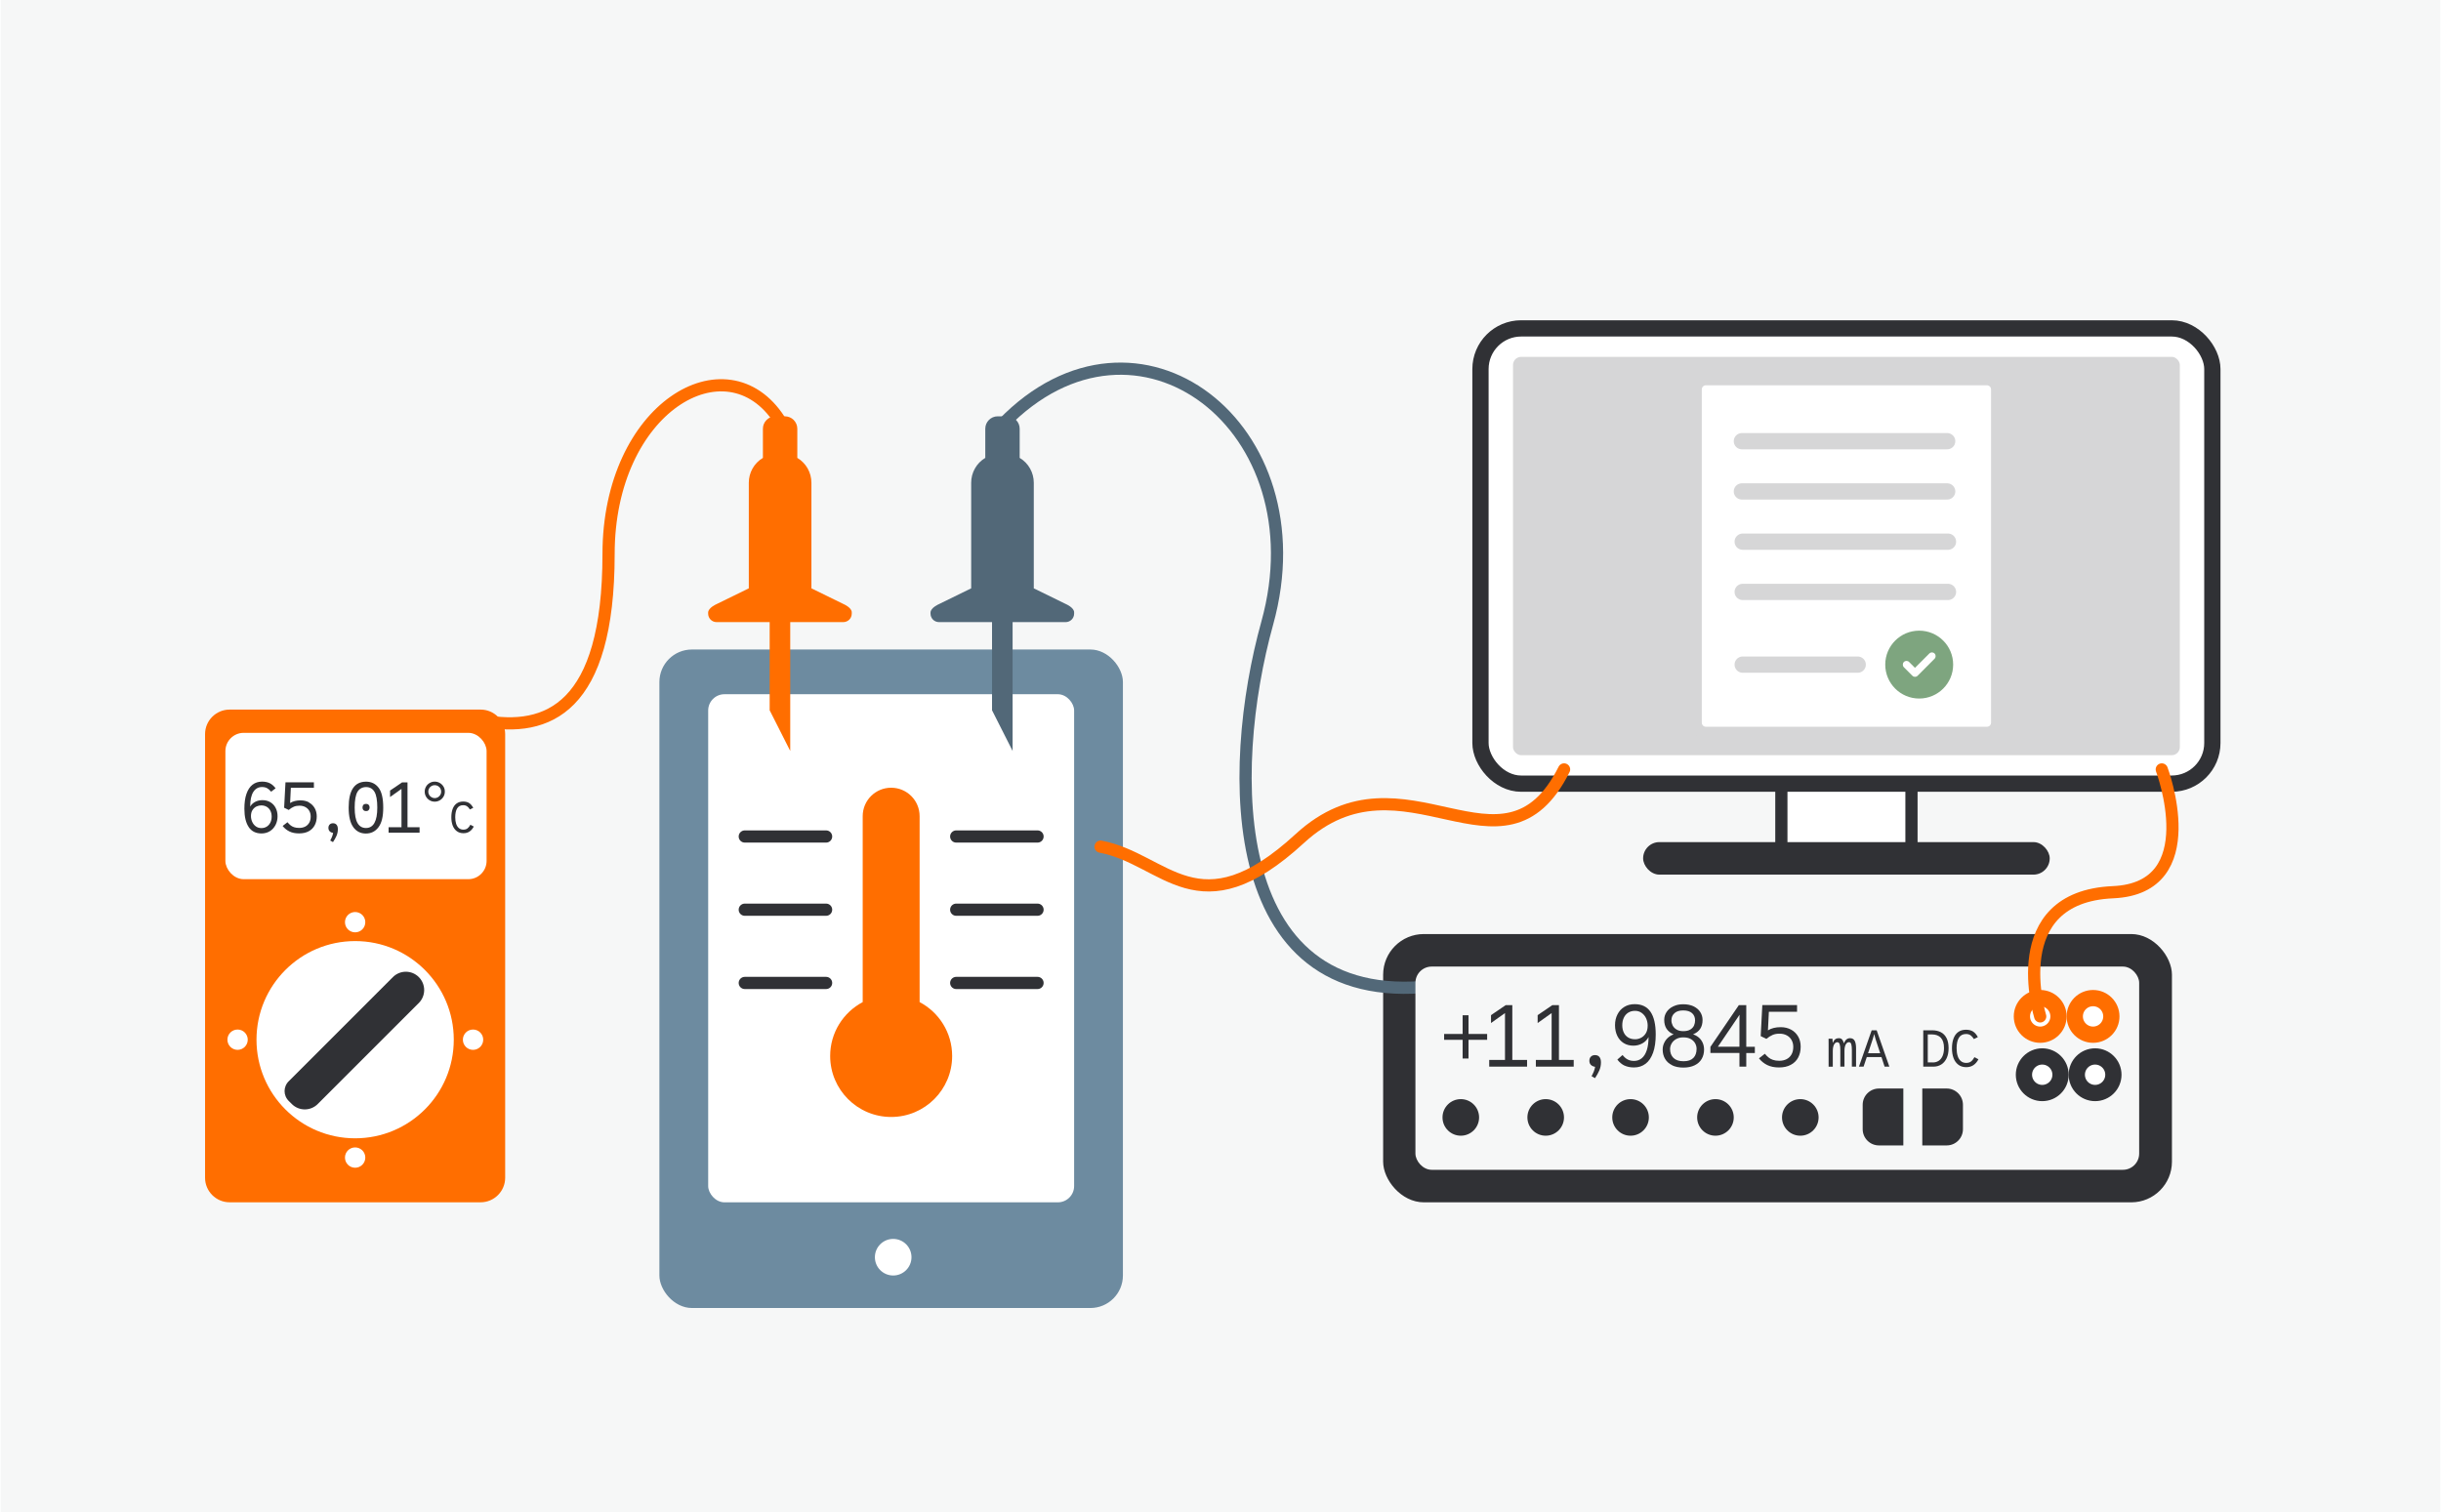 <?xml version="1.0" encoding="UTF-8" standalone="no"?>
<svg xmlns="http://www.w3.org/2000/svg" height="1388" id="uuid-ed913bcc-c764-4d78-b00f-9ccaa294fa2f" viewBox="0 0 600 372" width="2240">
  <defs>
    <style>.uuid-bbee5fc5-2f72-4c0d-a254-87de8c3101d8,.uuid-88267ac6-288e-41d1-94ca-0732deb47b8e,.uuid-e31ce9c6-bee3-4dd8-98b3-8fc068ddf3af,.uuid-7f3da5ba-6cfe-4974-b6ba-73a7def9eb5f,.uuid-6d51f6d0-409e-4491-99aa-bb42b676e1d9{fill:#fff;}.uuid-1c06fb1f-e7e4-466b-8afb-b053a8d14ce6{stroke:#d6d6d7;}.uuid-1c06fb1f-e7e4-466b-8afb-b053a8d14ce6,.uuid-5a1e2eff-f5f3-45e7-8ed1-146278d4ec52,.uuid-88267ac6-288e-41d1-94ca-0732deb47b8e,.uuid-e31ce9c6-bee3-4dd8-98b3-8fc068ddf3af,.uuid-01ad264f-1e11-4bb9-bae0-2a89e70ed62d,.uuid-d4ba25f3-c93a-46d9-abf6-6a97f8b50250,.uuid-7f3da5ba-6cfe-4974-b6ba-73a7def9eb5f,.uuid-6d51f6d0-409e-4491-99aa-bb42b676e1d9{stroke-miterlimit:10;}.uuid-1c06fb1f-e7e4-466b-8afb-b053a8d14ce6,.uuid-5a1e2eff-f5f3-45e7-8ed1-146278d4ec52,.uuid-01ad264f-1e11-4bb9-bae0-2a89e70ed62d,.uuid-d4ba25f3-c93a-46d9-abf6-6a97f8b50250{fill:none;stroke-linecap:round;}.uuid-1c06fb1f-e7e4-466b-8afb-b053a8d14ce6,.uuid-88267ac6-288e-41d1-94ca-0732deb47b8e,.uuid-6d51f6d0-409e-4491-99aa-bb42b676e1d9{stroke-width:4px;}.uuid-5a1e2eff-f5f3-45e7-8ed1-146278d4ec52{stroke:#526878;}.uuid-5a1e2eff-f5f3-45e7-8ed1-146278d4ec52,.uuid-e31ce9c6-bee3-4dd8-98b3-8fc068ddf3af,.uuid-01ad264f-1e11-4bb9-bae0-2a89e70ed62d,.uuid-d4ba25f3-c93a-46d9-abf6-6a97f8b50250{stroke-width:3px;}.uuid-98a9e716-a097-4a10-8373-c09ee9887f08{fill:#f6f7f7;}.uuid-88267ac6-288e-41d1-94ca-0732deb47b8e,.uuid-e31ce9c6-bee3-4dd8-98b3-8fc068ddf3af,.uuid-d4ba25f3-c93a-46d9-abf6-6a97f8b50250{stroke:#303135;}.uuid-a5bed446-c078-408c-bbc6-c035c4219455{fill:#d6d6d7;}.uuid-a27d8eb8-1381-481d-ac3a-4447aa954ca2{fill:#7ea57f;}.uuid-b16a449d-2dc1-4579-929e-2fb928c5ba05{fill:#303135;}.uuid-01ad264f-1e11-4bb9-bae0-2a89e70ed62d,.uuid-6d51f6d0-409e-4491-99aa-bb42b676e1d9{stroke:#ff6e00;}.uuid-7f3da5ba-6cfe-4974-b6ba-73a7def9eb5f{stroke:#fff;}.uuid-8ea953da-7bad-41e7-a514-cabf1dcc9f51{fill:#6d8ba0;}.uuid-d32285ea-b61e-41c5-99de-bcb74e452855{fill:#526878;}.uuid-cb983ec1-02bf-4089-af02-4b358d1aa7f9{fill:#ff6e00;}</style>
  </defs>
  <g id="uuid-835b829b-f700-4c67-8090-0578aeb1bf5d">
    <rect class="uuid-98a9e716-a097-4a10-8373-c09ee9887f08" height="372" width="600"/>
    <rect class="uuid-b16a449d-2dc1-4579-929e-2fb928c5ba05" height="66" rx="10" ry="10" width="194" x="340" y="229.79"/>
    <path class="uuid-5a1e2eff-f5f3-45e7-8ed1-146278d4ec52" d="M246.5,104.29c33-34,78.38,.82,65,49-10,36-11,97,43,89"/>
    <rect class="uuid-e31ce9c6-bee3-4dd8-98b3-8fc068ddf3af" height="21.5" width="32" x="437.94" y="191.29"/>
    <rect class="uuid-b16a449d-2dc1-4579-929e-2fb928c5ba05" height="8" rx="4" ry="4" width="100" x="403.94" y="207.17"/>
    <rect class="uuid-88267ac6-288e-41d1-94ca-0732deb47b8e" height="112" rx="10" ry="10" width="180" x="363.94" y="80.79"/>
    <rect class="uuid-a5bed446-c078-408c-bbc6-c035c4219455" height="98" rx="2" ry="2" width="164" x="371.94" y="87.79"/>
    <g>
      <g>
        <rect class="uuid-bbee5fc5-2f72-4c0d-a254-87de8c3101d8" height="87" rx="2.5" ry="2.5" width="74.14" x="416.87" y="93.29"/>
        <path class="uuid-a5bed446-c078-408c-bbc6-c035c4219455" d="M488.51,94.79c.55,0,1,.45,1,1v82c0,.55-.45,1-1,1h-69.14c-.55,0-1-.45-1-1V95.79c0-.55,.45-1,1-1h69.14m0-3h-69.14c-2.21,0-4,1.79-4,4v82c0,2.21,1.79,4,4,4h69.14c2.21,0,4-1.79,4-4V95.79c0-2.21-1.79-4-4-4h0Z"/>
      </g>
      <line class="uuid-1c06fb1f-e7e4-466b-8afb-b053a8d14ce6" x1="428.23" x2="478.72" y1="108.54" y2="108.54"/>
      <line class="uuid-1c06fb1f-e7e4-466b-8afb-b053a8d14ce6" x1="428.23" x2="478.72" y1="120.9" y2="120.9"/>
      <line class="uuid-1c06fb1f-e7e4-466b-8afb-b053a8d14ce6" x1="428.43" x2="478.92" y1="133.26" y2="133.26"/>
      <line class="uuid-1c06fb1f-e7e4-466b-8afb-b053a8d14ce6" x1="428.43" x2="456.72" y1="163.51" y2="163.51"/>
      <line class="uuid-1c06fb1f-e7e4-466b-8afb-b053a8d14ce6" x1="428.43" x2="478.92" y1="145.62" y2="145.62"/>
      <path class="uuid-a27d8eb8-1381-481d-ac3a-4447aa954ca2" d="M463.49,163.5c0-4.61,3.74-8.35,8.35-8.35s8.35,3.74,8.35,8.35-3.74,8.35-8.35,8.35-8.35-3.74-8.35-8.35Zm12.13-1.44c.35-.36,.35-.94,0-1.29-.36-.36-.94-.36-1.29,0l-3.53,3.53-1.44-1.44c-.36-.36-.94-.36-1.29,0-.35,.36-.35,.94,0,1.29l2.09,2.09c.36,.36,.94,.36,1.29,0l4.17-4.18Z"/>
    </g>
    <path class="uuid-01ad264f-1e11-4bb9-bae0-2a89e70ed62d" d="M118.5,177.29c16,3,31-3,31-41,0-36,29-53,42-33"/>
    <rect class="uuid-98a9e716-a097-4a10-8373-c09ee9887f08" height="50" rx="4" ry="4" width="178" x="347.94" y="237.79"/>
    <g>
      <path class="uuid-b16a449d-2dc1-4579-929e-2fb928c5ba05" d="M361,260.41h-1.45v-4.6h-4.55v-1.44h4.55v-4.6h1.45v4.6h4.58v1.44h-4.58v4.6Z"/>
      <path class="uuid-b16a449d-2dc1-4579-929e-2fb928c5ba05" d="M375.4,262.41h-9.31v-1.65h3.88v-11.53l-3.44,2.45v-1.94l3.61-2.46h1.63v13.48h3.63v1.65Z"/>
      <path class="uuid-b16a449d-2dc1-4579-929e-2fb928c5ba05" d="M386.87,262.41h-9.31v-1.65h3.88v-11.53l-3.44,2.45v-1.94l3.61-2.46h1.63v13.48h3.63v1.65Z"/>
      <path class="uuid-b16a449d-2dc1-4579-929e-2fb928c5ba05" d="M391.26,264.76c.19-.34,.37-.72,.54-1.13s.28-.8,.33-1.18c-.44-.06-.79-.23-1.04-.48-.25-.26-.37-.59-.37-1.01s.12-.74,.37-1c.25-.26,.59-.39,1.02-.39,.47,0,.83,.15,1.08,.46,.25,.31,.38,.75,.38,1.32,0,.71-.13,1.37-.4,1.99s-.62,1.25-1.06,1.9l-.85-.48Z"/>
      <path class="uuid-b16a449d-2dc1-4579-929e-2fb928c5ba05" d="M399.35,262.15c-.66-.32-1.24-.81-1.75-1.48l1.28-1.12c.42,.52,.84,.89,1.28,1.11,.44,.23,.96,.34,1.55,.34,.73,0,1.36-.22,1.9-.66,.53-.44,.94-1.09,1.23-1.97,.29-.88,.43-1.96,.44-3.25-.35,.67-.86,1.2-1.53,1.57s-1.4,.56-2.2,.56c-.9,0-1.7-.21-2.38-.63-.68-.42-1.21-1.02-1.58-1.78s-.56-1.64-.56-2.63,.2-1.87,.6-2.65c.4-.79,.96-1.41,1.69-1.85,.73-.45,1.58-.67,2.55-.67,1.73,0,3.02,.62,3.88,1.87,.86,1.25,1.29,3.11,1.29,5.57,0,1.77-.21,3.26-.64,4.47-.43,1.21-1.04,2.13-1.84,2.74-.8,.61-1.75,.92-2.86,.92-.9,0-1.68-.16-2.35-.47Zm4.04-6.82c.47-.23,.87-.59,1.19-1.09s.48-1.15,.48-1.93c0-.63-.13-1.22-.38-1.78-.25-.55-.62-1-1.09-1.34-.47-.34-1.02-.51-1.65-.51s-1.19,.15-1.67,.45-.83,.72-1.08,1.25c-.25,.53-.38,1.15-.38,1.84s.12,1.27,.37,1.79c.24,.52,.6,.93,1.07,1.22s1.05,.44,1.73,.44c.47,0,.94-.11,1.41-.34Z"/>
      <path class="uuid-b16a449d-2dc1-4579-929e-2fb928c5ba05" d="M411.08,262.06c-.77-.38-1.35-.89-1.74-1.56-.39-.66-.59-1.42-.59-2.27,0-.6,.12-1.16,.37-1.67,.24-.51,.57-.95,.97-1.3s.84-.61,1.31-.77v-.04c-1.51-.65-2.27-1.83-2.27-3.54,0-.7,.19-1.35,.57-1.93,.38-.59,.93-1.05,1.64-1.4,.71-.35,1.53-.52,2.47-.52s1.83,.17,2.55,.52c.72,.35,1.27,.82,1.64,1.41,.38,.59,.56,1.24,.56,1.95,0,1.71-.76,2.88-2.29,3.5v.04c.51,.17,.96,.42,1.37,.77,.41,.35,.72,.78,.95,1.29s.34,1.07,.34,1.68c0,.87-.2,1.63-.59,2.3-.39,.67-.97,1.19-1.73,1.56s-1.69,.56-2.77,.56-2-.19-2.77-.56Zm5.21-1.78c.53-.54,.8-1.29,.8-2.26,0-.47-.12-.91-.35-1.34-.23-.43-.59-.78-1.08-1.06-.49-.28-1.11-.41-1.85-.41-.68,0-1.26,.14-1.75,.42-.49,.28-.86,.64-1.11,1.08s-.38,.89-.38,1.36c0,.92,.28,1.66,.84,2.2,.56,.54,1.38,.81,2.47,.81s1.88-.27,2.41-.81Zm-.72-7.01c.43-.27,.73-.61,.9-1,.17-.4,.25-.81,.25-1.23,0-.75-.25-1.35-.74-1.79-.49-.44-1.22-.67-2.18-.67s-1.64,.22-2.14,.67c-.51,.45-.76,1.04-.76,1.79,0,.4,.1,.8,.29,1.21,.2,.41,.52,.75,.96,1.02,.44,.28,1,.41,1.67,.41,.73,0,1.31-.14,1.74-.41Z"/>
      <path class="uuid-b16a449d-2dc1-4579-929e-2fb928c5ba05" d="M429.31,262.41h-1.68v-3.36h-7.14v-1.5l6.99-10.27h1.83v10.25h2.11v1.53h-2.11v3.36Zm-1.68-4.89v-6.03c0-.79,0-1.4,.02-1.85l-.47,.71-.34,.5-3.8,5.61c-.33,.46-.57,.81-.72,1.05h5.32Z"/>
      <path class="uuid-b16a449d-2dc1-4579-929e-2fb928c5ba05" d="M440.36,253.32c.74,.41,1.31,.98,1.72,1.7,.41,.72,.61,1.55,.61,2.47,0,1.02-.21,1.92-.62,2.69-.41,.77-1.02,1.37-1.82,1.79-.8,.43-1.76,.64-2.89,.64s-2.09-.2-2.89-.59c-.79-.39-1.48-.94-2.04-1.65l1.45-1.13c.31,.37,.61,.67,.9,.91,.29,.24,.65,.44,1.08,.59s.95,.23,1.55,.23c.69,0,1.3-.13,1.82-.4,.52-.26,.92-.66,1.21-1.17s.43-1.14,.43-1.87c0-.61-.14-1.16-.41-1.65-.27-.49-.66-.88-1.18-1.16-.51-.28-1.11-.42-1.79-.42-.64,0-1.21,.1-1.7,.31s-1,.53-1.54,.97l-1.39-.68,.4-7.64h8.54v1.65h-6.93l-.23,4.58c.84-.53,1.88-.79,3.13-.79,.98,0,1.84,.21,2.58,.62Z"/>
      <path class="uuid-b16a449d-2dc1-4579-929e-2fb928c5ba05" d="M449.56,257.01c0-.81,0-1.3-.01-1.47h.95s.02,.19,.04,.44c.02,.25,.03,.43,.03,.56h.03c.16-.4,.36-.69,.6-.87,.24-.18,.52-.26,.85-.26,.36,0,.63,.1,.81,.3,.19,.2,.33,.5,.44,.91h.04c.33-.81,.82-1.21,1.49-1.21,.54,0,.93,.22,1.15,.65,.22,.43,.33,1.04,.33,1.83v4.51h-1.03v-4.09c0-.63-.05-1.11-.15-1.43-.1-.33-.29-.49-.57-.49-.22,0-.42,.09-.59,.27s-.29,.43-.38,.75c-.09,.32-.13,.69-.13,1.1v3.9h-1.02v-4.09c0-.63-.05-1.11-.16-1.43-.1-.33-.3-.49-.59-.49-.22,0-.42,.09-.59,.27s-.29,.43-.38,.75c-.09,.32-.13,.68-.13,1.09v3.91h-1.03v-5.4Z"/>
      <path class="uuid-b16a449d-2dc1-4579-929e-2fb928c5ba05" d="M464.49,262.41h-1.16l-.77-2.36h-3.61l-.79,2.36h-1.14l3.13-8.94h1.23l3.12,8.94Zm-5.23-3.3h2.99l-1.11-3.37c-.11-.32-.22-.71-.32-1.16l-.06-.2c-.02,.08-.06,.27-.14,.56s-.15,.56-.24,.8l-1.12,3.37Z"/>
      <path class="uuid-b16a449d-2dc1-4579-929e-2fb928c5ba05" d="M472.84,262.41v-8.94h2.21c.81,0,1.52,.16,2.12,.47,.6,.31,1.07,.8,1.4,1.45,.33,.65,.5,1.47,.5,2.46s-.16,1.8-.48,2.48-.76,1.2-1.32,1.55c-.56,.35-1.2,.53-1.92,.53h-2.51Zm2.34-1.03c.55,0,1.03-.13,1.44-.4,.42-.27,.74-.67,.97-1.2s.35-1.18,.35-1.94c0-1.15-.26-1.99-.78-2.54-.52-.54-1.25-.82-2.18-.82h-1.03v6.89h1.23Z"/>
      <path class="uuid-b16a449d-2dc1-4579-929e-2fb928c5ba05" d="M481.47,261.94c-.52-.39-.92-.94-1.18-1.63-.26-.7-.39-1.5-.39-2.42s.13-1.75,.39-2.43c.26-.68,.64-1.21,1.16-1.58,.51-.37,1.15-.55,1.9-.55,.7,0,1.28,.15,1.74,.44,.46,.3,.85,.75,1.18,1.38l-.98,.47c-.23-.39-.5-.69-.8-.91-.3-.22-.68-.33-1.12-.33-.8,0-1.39,.31-1.77,.92-.38,.62-.56,1.48-.56,2.59,0,.72,.09,1.35,.26,1.89,.17,.54,.43,.96,.79,1.26,.35,.3,.79,.45,1.32,.45,.49,0,.88-.12,1.19-.36s.58-.59,.83-1.05l.98,.52c-.33,.63-.74,1.11-1.23,1.44-.49,.33-1.08,.5-1.77,.5-.76,0-1.4-.2-1.93-.59Z"/>
    </g>
    <circle class="uuid-b16a449d-2dc1-4579-929e-2fb928c5ba05" cx="359.1" cy="274.9" r="4.5"/>
    <circle class="uuid-b16a449d-2dc1-4579-929e-2fb928c5ba05" cx="379.98" cy="274.9" r="4.5"/>
    <circle class="uuid-b16a449d-2dc1-4579-929e-2fb928c5ba05" cx="400.85" cy="274.9" r="4.5"/>
    <circle class="uuid-b16a449d-2dc1-4579-929e-2fb928c5ba05" cx="421.73" cy="274.9" r="4.5"/>
    <circle class="uuid-b16a449d-2dc1-4579-929e-2fb928c5ba05" cx="442.6" cy="274.9" r="4.5"/>
    <circle class="uuid-6d51f6d0-409e-4491-99aa-bb42b676e1d9" cx="501.6" cy="250.05" r="4.5"/>
    <circle class="uuid-6d51f6d0-409e-4491-99aa-bb42b676e1d9" cx="514.6" cy="250.05" r="4.5"/>
    <circle class="uuid-88267ac6-288e-41d1-94ca-0732deb47b8e" cx="502.1" cy="264.4" r="4.5"/>
    <circle class="uuid-88267ac6-288e-41d1-94ca-0732deb47b8e" cx="515.1" cy="264.4" r="4.5"/>
    <path class="uuid-b16a449d-2dc1-4579-929e-2fb928c5ba05" d="M461.94,267.79h6v14h-6c-2.21,0-4-1.79-4-4v-6c0-2.21,1.79-4,4-4Z"/>
    <path class="uuid-b16a449d-2dc1-4579-929e-2fb928c5ba05" d="M472.6,267.79h6c2.21,0,4,1.79,4,4v6c0,2.21-1.79,4-4,4h-6v-14h0Z"/>
    <path class="uuid-01ad264f-1e11-4bb9-bae0-2a89e70ed62d" d="M531.5,189.29s11,29.21-12,30.21c-27.05,1.18-17.9,30.55-17.9,30.55"/>
    <path class="uuid-cb983ec1-02bf-4089-af02-4b358d1aa7f9" d="M56.29,174.57h61.75c3.32,0,6.03,2.71,6.03,6.03v109.15c0,3.32-2.71,6.03-6.03,6.03H56.29c-3.32,0-6.03-2.71-6.03-6.03v-109.15c0-3.32,2.71-6.03,6.03-6.03Z"/>
    <circle class="uuid-bbee5fc5-2f72-4c0d-a254-87de8c3101d8" cx="87.17" cy="255.78" r="24.26"/>
    <path class="uuid-b16a449d-2dc1-4579-929e-2fb928c5ba05" d="M70.91,265.93l25.55-25.55c1.76-1.76,4.61-1.76,6.37,0h0c1.76,1.76,1.76,4.61,0,6.37l-24.86,24.86c-1.76,1.76-4.61,1.76-6.37,0l-.69-.69c-1.46-1.38-1.46-3.61,0-4.99Z"/>
    <circle class="uuid-bbee5fc5-2f72-4c0d-a254-87de8c3101d8" cx="87.17" cy="226.87" r="2.5"/>
    <circle class="uuid-bbee5fc5-2f72-4c0d-a254-87de8c3101d8" cx="87.17" cy="284.78" r="2.5"/>
    <circle class="uuid-bbee5fc5-2f72-4c0d-a254-87de8c3101d8" cx="116.17" cy="255.78" r="2.5"/>
    <circle class="uuid-bbee5fc5-2f72-4c0d-a254-87de8c3101d8" cx="58.26" cy="255.78" r="2.5"/>
    <rect class="uuid-7f3da5ba-6cfe-4974-b6ba-73a7def9eb5f" height="35" rx="4" ry="4" width="63.24" x="55.76" y="180.79"/>
    <g>
      <path class="uuid-b16a449d-2dc1-4579-929e-2fb928c5ba05" d="M61,203.47c-.71-1.05-1.07-2.55-1.07-4.51,0-1.46,.17-2.69,.52-3.68s.84-1.74,1.49-2.24,1.43-.75,2.34-.75c.73,0,1.36,.13,1.89,.39s1.01,.68,1.44,1.25l-1.1,.84c-.33-.4-.67-.7-1.01-.88-.34-.18-.75-.27-1.24-.27-.91,0-1.63,.41-2.14,1.22s-.76,2.01-.76,3.59c.29-.5,.7-.89,1.24-1.17,.54-.28,1.13-.41,1.79-.41,.73,0,1.38,.17,1.94,.51s1,.81,1.3,1.41c.31,.6,.46,1.28,.46,2.04s-.16,1.48-.49,2.13c-.33,.64-.79,1.16-1.38,1.53s-1.29,.57-2.07,.57c-1.39,0-2.45-.52-3.16-1.57Zm4.45-.12c.38-.25,.67-.58,.88-1.01s.31-.91,.31-1.45-.1-.98-.3-1.4c-.2-.42-.5-.75-.89-.99-.39-.24-.85-.36-1.39-.36-.38,0-.75,.09-1.14,.26-.38,.18-.71,.46-.97,.85s-.4,.89-.4,1.5c0,.51,.1,.99,.31,1.45,.21,.45,.5,.82,.89,1.1s.84,.42,1.35,.42,.96-.12,1.34-.37Z"/>
      <path class="uuid-b16a449d-2dc1-4579-929e-2fb928c5ba05" d="M75.82,197.43c.61,.34,1.07,.8,1.41,1.39,.33,.59,.5,1.27,.5,2.02,0,.84-.17,1.57-.51,2.2s-.83,1.12-1.48,1.47c-.65,.35-1.44,.52-2.37,.52s-1.71-.16-2.36-.48-1.21-.77-1.67-1.35l1.19-.92c.25,.3,.5,.55,.73,.74,.24,.2,.53,.36,.88,.48s.77,.18,1.27,.18c.57,0,1.06-.11,1.49-.33,.42-.22,.75-.54,.99-.96s.35-.93,.35-1.53c0-.5-.11-.95-.33-1.35s-.54-.72-.96-.95-.91-.35-1.46-.35c-.53,0-.99,.08-1.39,.25s-.82,.43-1.26,.8l-1.13-.55,.33-6.25h6.99v1.35h-5.67l-.18,3.74c.69-.43,1.54-.65,2.56-.65,.8,0,1.51,.17,2.11,.5Z"/>
      <path class="uuid-b16a449d-2dc1-4579-929e-2fb928c5ba05" d="M81.04,206.79c.16-.28,.3-.59,.44-.92s.23-.66,.27-.97c-.36-.05-.65-.18-.85-.4-.2-.21-.3-.49-.3-.83s.1-.61,.3-.82c.2-.21,.48-.32,.83-.32,.38,0,.67,.13,.88,.38s.31,.61,.31,1.08c0,.58-.11,1.12-.33,1.63s-.51,1.02-.87,1.55l-.69-.4Z"/>
      <path class="uuid-b16a449d-2dc1-4579-929e-2fb928c5ba05" d="M86.73,203.5c-.77-1.03-1.15-2.64-1.15-4.83,0-4.25,1.43-6.37,4.29-6.37,1.28,0,2.31,.5,3.07,1.49s1.14,2.62,1.14,4.89-.39,3.79-1.17,4.83-1.81,1.55-3.1,1.55-2.31-.51-3.08-1.54Zm5.89-4.83c0-1.8-.23-3.09-.69-3.87s-1.15-1.17-2.06-1.17-1.66,.39-2.12,1.17-.69,2.07-.69,3.87,.24,3.03,.71,3.83,1.16,1.2,2.06,1.2c1.86,0,2.79-1.68,2.79-5.03Zm-3.41,.62c-.16-.17-.23-.39-.23-.65s.08-.48,.23-.64,.37-.24,.66-.24c.26,0,.47,.08,.63,.25s.23,.38,.23,.63-.08,.48-.23,.65-.36,.25-.63,.25c-.28,0-.5-.08-.66-.25Z"/>
      <path class="uuid-b16a449d-2dc1-4579-929e-2fb928c5ba05" d="M103.02,204.86h-7.62v-1.35h3.17v-9.43l-2.81,2v-1.59l2.95-2.01h1.34v11.03h2.97v1.35Z"/>
      <path class="uuid-b16a449d-2dc1-4579-929e-2fb928c5ba05" d="M105.51,196.89c-.38-.22-.68-.52-.9-.9s-.33-.79-.33-1.24,.11-.86,.33-1.24,.52-.67,.9-.89c.38-.22,.79-.33,1.23-.33s.87,.11,1.25,.33,.68,.51,.91,.89,.33,.79,.33,1.24-.11,.87-.33,1.24-.52,.68-.91,.9-.8,.33-1.25,.33-.85-.11-1.23-.33Zm2.03-.76c.24-.14,.43-.34,.58-.58s.21-.51,.21-.8-.07-.55-.21-.8-.33-.44-.58-.58c-.24-.14-.51-.21-.8-.21s-.54,.07-.79,.21-.44,.34-.58,.58-.21,.51-.21,.8,.07,.55,.21,.8,.34,.44,.58,.58,.51,.22,.79,.22,.56-.07,.8-.22Z"/>
      <path class="uuid-b16a449d-2dc1-4579-929e-2fb928c5ba05" d="M112.16,204.47c-.44-.33-.77-.79-1-1.38-.22-.59-.33-1.27-.33-2.04s.11-1.48,.33-2.06,.54-1.02,.98-1.33c.43-.31,.97-.47,1.61-.47,.59,0,1.08,.12,1.47,.38,.38,.25,.72,.64,1,1.17l-.83,.4c-.19-.33-.42-.59-.68-.77s-.58-.28-.95-.28c-.68,0-1.18,.26-1.5,.78-.32,.52-.47,1.25-.47,2.19,0,.61,.07,1.14,.22,1.6,.15,.45,.37,.81,.67,1.06,.3,.25,.67,.38,1.12,.38,.41,0,.75-.1,1.01-.31s.5-.5,.71-.89l.83,.44c-.28,.53-.62,.94-1.04,1.22-.41,.28-.91,.42-1.5,.42-.64,0-1.19-.17-1.63-.5Z"/>
    </g>
    <rect class="uuid-8ea953da-7bad-41e7-a514-cabf1dcc9f51" height="162" rx="8" ry="8" width="114" x="162" y="159.79"/>
    <rect class="uuid-bbee5fc5-2f72-4c0d-a254-87de8c3101d8" height="125" rx="4" ry="4" width="90" x="174" y="170.79"/>
    <circle class="uuid-bbee5fc5-2f72-4c0d-a254-87de8c3101d8" cx="219.5" cy="309.29" r="4.5"/>
    <path class="uuid-cb983ec1-02bf-4089-af02-4b358d1aa7f9" d="M226,246.53v-45.74c0-3.87-3.13-7-7-7s-7,3.13-7,7v45.74c-4.76,2.52-8,7.51-8,13.26,0,8.28,6.72,15,15,15s15-6.72,15-15c0-5.75-3.24-10.75-8-13.26Z"/>
    <g>
      <line class="uuid-d4ba25f3-c93a-46d9-abf6-6a97f8b50250" x1="235" x2="255" y1="205.79" y2="205.79"/>
      <line class="uuid-d4ba25f3-c93a-46d9-abf6-6a97f8b50250" x1="235" x2="255" y1="223.8" y2="223.8"/>
      <line class="uuid-d4ba25f3-c93a-46d9-abf6-6a97f8b50250" x1="235" x2="255" y1="241.82" y2="241.82"/>
    </g>
    <g>
      <line class="uuid-d4ba25f3-c93a-46d9-abf6-6a97f8b50250" x1="183" x2="203" y1="205.79" y2="205.79"/>
      <line class="uuid-d4ba25f3-c93a-46d9-abf6-6a97f8b50250" x1="183" x2="203" y1="223.8" y2="223.8"/>
      <line class="uuid-d4ba25f3-c93a-46d9-abf6-6a97f8b50250" x1="183" x2="203" y1="241.82" y2="241.82"/>
    </g>
    <path class="uuid-cb983ec1-02bf-4089-af02-4b358d1aa7f9" d="M207.29,148.61l-7.9-3.87v-25.96c0-2.5-1.29-4.84-3.47-6.13v-7.17c0-1.69-1.37-3.06-3.06-3.06h-2.34c-1.69,0-3.06,1.37-3.06,3.06v7.17c-2.18,1.29-3.47,3.63-3.47,6.13v25.96l-7.9,3.87s-2.1,.89-2.1,2.1v.24c0,1.13,.89,2.1,2.1,2.1h13.03v21.69l5.06,10v-31.69h13.03c1.13,0,2.1-.89,2.1-2.1v-.24c.08-1.21-2.02-2.1-2.02-2.1Z"/>
    <path class="uuid-d32285ea-b61e-41c5-99de-bcb74e452855" d="M261.98,148.61l-7.9-3.87v-25.96c0-2.5-1.29-4.84-3.47-6.13v-7.17c0-1.69-1.37-3.06-3.06-3.06h-2.34c-1.69,0-3.06,1.37-3.06,3.06v7.17c-2.18,1.29-3.47,3.63-3.47,6.13v25.96l-7.9,3.87s-2.1,.89-2.1,2.1v.24c0,1.13,.89,2.1,2.1,2.1h13.03v21.69l5.06,10v-31.69h13.03c1.13,0,2.1-.89,2.1-2.1v-.24c.08-1.21-2.02-2.1-2.02-2.1Z"/>
    <path class="uuid-01ad264f-1e11-4bb9-bae0-2a89e70ed62d" d="M270.5,208.29c16,3,24,21,49-2,25.63-23.58,50,13,65-17"/>
  </g>
</svg>
